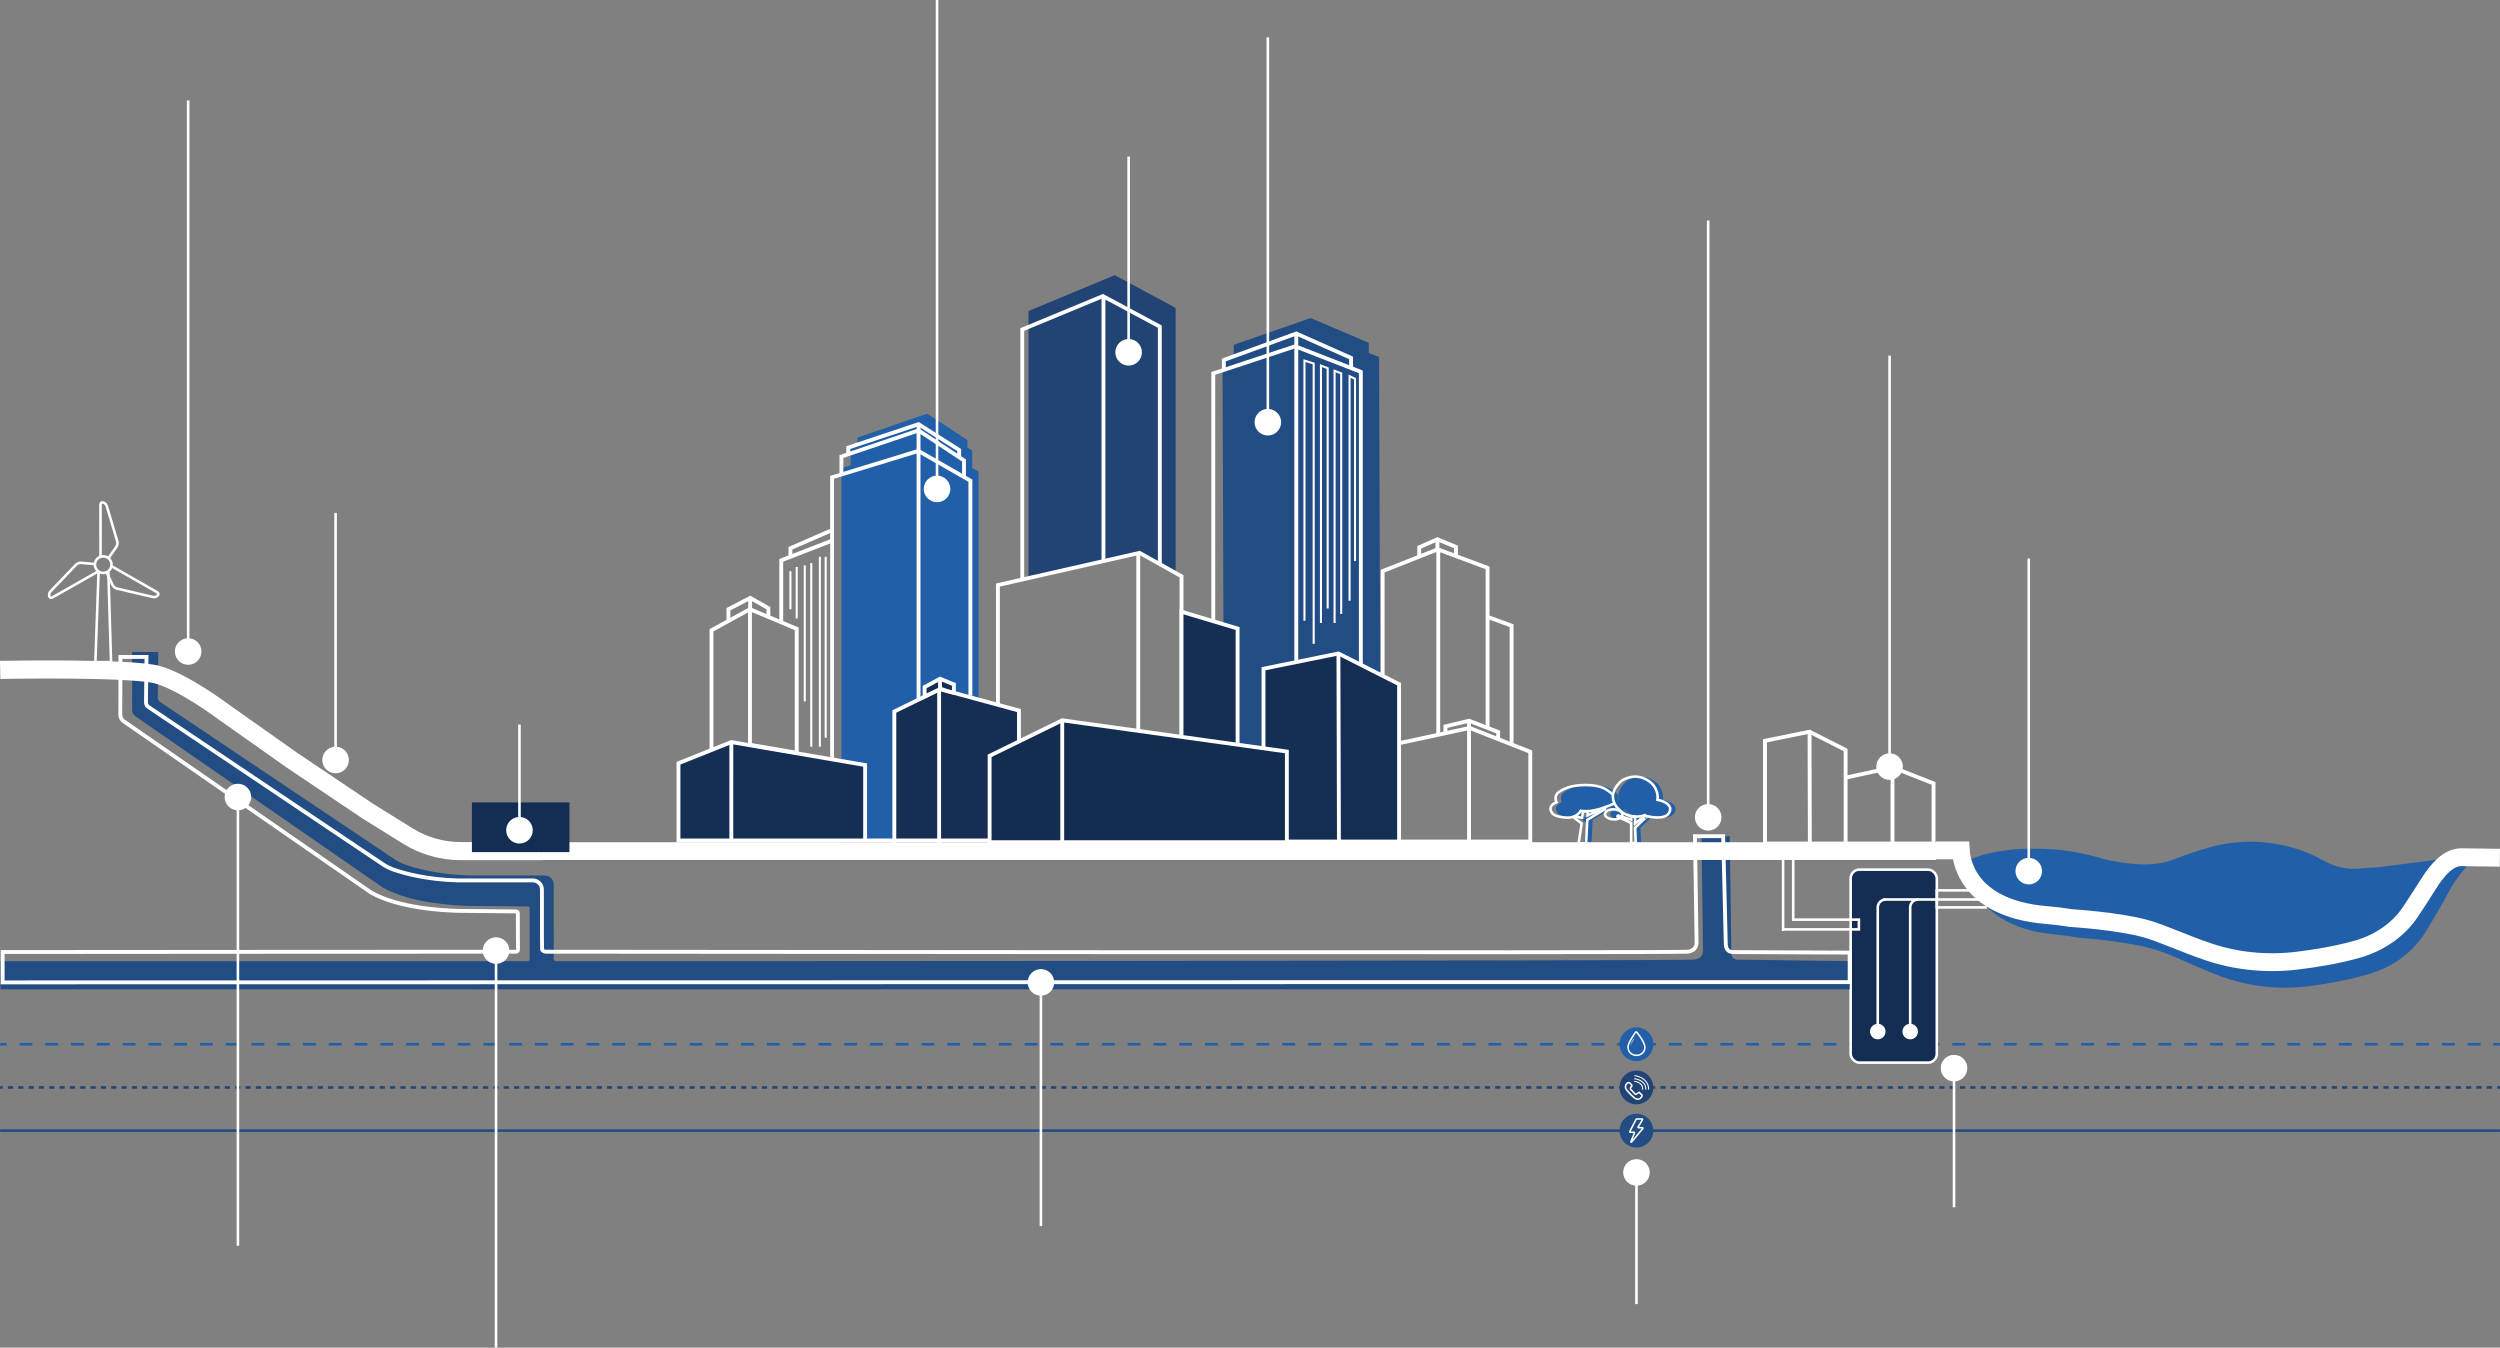 <?xml version="1.0" encoding="UTF-8"?>
<svg id="Layer_2" data-name="Layer 2" xmlns="http://www.w3.org/2000/svg" viewBox="0 0 2185.263 1177.976">
  <rect x="0" y="0" width="2185.263" height="1177.976" fill="#808080" stroke="none"/>
  <defs>
    <style>
      .cls-1 {
        fill: #224475;
      }

      .cls-2 {
        stroke: #214d84;
      }

      .cls-2, .cls-3, .cls-4, .cls-5, .cls-6, .cls-7, .cls-8, .cls-9, .cls-10, .cls-11, .cls-12, .cls-13, .cls-14, .cls-15, .cls-16, .cls-17, .cls-18 {
        stroke-miterlimit: 10;
      }

      .cls-2, .cls-3, .cls-4, .cls-5, .cls-6, .cls-8, .cls-10, .cls-11, .cls-12, .cls-13, .cls-14, .cls-16, .cls-17, .cls-18 {
        fill: none;
      }

      .cls-2, .cls-6, .cls-9, .cls-10, .cls-12, .cls-17, .cls-18 {
        stroke-width: 2.259px;
      }

      .cls-3 {
        stroke-width: 15.816px;
      }

      .cls-3, .cls-4, .cls-5, .cls-7, .cls-8, .cls-9, .cls-11, .cls-13, .cls-14, .cls-15, .cls-16, .cls-18 {
        stroke: #fff;
      }

      .cls-4 {
        stroke-width: 15.59px;
      }

      .cls-5, .cls-11 {
        stroke-width: 1.356px;
      }

      .cls-5, .cls-13, .cls-14 {
        stroke-linecap: round;
      }

      .cls-6, .cls-17 {
        stroke: #225fa9;
      }

      .cls-7 {
        fill: #132d51;
      }

      .cls-7, .cls-8, .cls-15 {
        stroke-width: 3.389px;
      }

      .cls-19, .cls-9 {
        fill: #142d52;
      }

      .cls-20 {
        fill: #225fa9;
      }

      .cls-10, .cls-12 {
        stroke: #224475;
      }

      .cls-21 {
        fill: #fff;
      }

      .cls-12 {
        stroke-dasharray: 4.514 4.514;
      }

      .cls-13 {
        stroke-width: .904px;
      }

      .cls-14 {
        stroke-width: .452px;
      }

      .cls-15 {
        fill: #152f54;
      }

      .cls-16 {
        stroke-width: 1.808px;
      }

      .cls-17 {
        stroke-dasharray: 11.263 11.263;
      }

      .cls-22 {
        fill: #214d84;
      }
    </style>
  </defs>
  <g id="Design_Info_For_Production_Info_" data-name="Design Info (For Production/Info)">
    <g>
      <g>
        <path class="cls-20" d="M2150.224,748.907l-69.87,8.987c-1.411.182-2.833.293-4.259.343-4.115.144-8.221.445-12.308.881-13.055,1.39-23.934-1.868-32.604-6.77-29.527-16.693-66.284-21.198-99.885-11.66-12.405,3.521-22.114,7.019-28.852,9.702-9.618,3.829-20.178,5.641-30.775,5.182-15.897-.689-29-3.572-37.736-6.098-14.284-4.131-29.146-6.641-44.204-7.34-38.359-1.78-59.089,5.36-66.797,8.868-2.226,1.013-3.52,3.073-3.276,5.217,1.463,12.904,10.789,54.617,76.289,60.558,7.224.655,14.412,1.625,21.537,2.915.254.046.51.079.769.097,4.199.298,42.068,3.138,65.873,10.326,14.842,4.482,34.325,14.852,56.608,23.129,25,9.287,52.196,12.21,78.829,8.631,15.988-2.149,36.24-5.71,54.106-11.41,19.977-6.373,36.699-19.452,47.06-36.62,4.647-7.7,10.443-17.479,16.156-27.581.054-.096.105-.192.152-.291.785-1.627,8.316-16.953,19.002-28.447,3.538-3.805-.189-9.342-5.814-8.619Z"/>
        <g>
          <polyline class="cls-20" points="735.485 737.486 735.485 409.29 810.256 385.494 855.355 412.328 855.355 737.486"/>
          <polyline class="cls-20" points="849.811 408.809 849.811 394.014 810.402 367.201 743.55 390.507 743.55 406.525"/>
          <polyline class="cls-20" points="845.622 391.164 845.622 384.676 810.402 361.608 749.479 382.504 749.479 388.44"/>
          <polygon class="cls-1" points="1027.646 499.659 1027.646 269.158 974.414 240.507 899.001 271.868 899.001 506.567 996.487 484.348 1027.646 499.659"/>
          <g>
            <polyline class="cls-22" points="1069.825 650.581 1068.608 313.386 1144.534 289.316 1205.457 311.993 1206.674 671.226"/>
            <polyline class="cls-22" points="1196.427 308.632 1196.427 299.66 1145.594 277.978 1078.412 301.45 1078.412 310.278"/>
          </g>
        </g>
        <g id="City">
          <g id="city">
            <polygon class="cls-15" points="593.058 734.648 593.058 667.137 639.271 648.652 756.209 668.744 756.209 734.648 593.058 734.648"/>
            <polyline class="cls-8" points="639.271 648.2 639.25 691.198 639.25 734.196"/>
            <polyline class="cls-8" points="621.915 655.142 621.915 550.905 655.526 532.522 696.416 549.663 696.416 658.019 655.541 650.996 655.526 532.522"/>
            <polyline class="cls-8" points="636.724 542.805 636.724 532.522 655.758 522.609 671.619 531.574 671.619 539.268"/>
            <line class="cls-8" x1="655.657" y1="532.707" x2="655.758" y2="522.609"/>
            <polyline class="cls-8" points="727.353 663.334 727.353 417.225 802.752 394.159 848.23 420.17 848.23 608.137"/>
            <line class="cls-8" x1="802.9" y1="610.937" x2="802.9" y2="394.159"/>
            <polyline class="cls-8" points="842.64 416.972 842.64 402.496 802.9 376.261 735.485 399.064 735.485 414.737"/>
            <line class="cls-8" x1="802.9" y1="394.601" x2="802.9" y2="376.261"/>
            <polyline class="cls-8" points="838.416 399.707 838.416 393.358 802.9 370.788 741.464 391.233 741.464 397.042"/>
            <line class="cls-8" x1="802.9" y1="376.59" x2="802.9" y2="370.788"/>
            <polyline class="cls-8" points="682.898 543.997 682.898 489.79 727.353 472.549"/>
            <polyline class="cls-8" points="727.353 463.349 690.908 479.199 690.908 486.684"/>
            <polyline class="cls-15" points="781.739 737.486 781.739 621.919 821.694 602.359 890.673 621.104 890.673 739.538"/>
            <line class="cls-8" x1="820.899" y1="739.013" x2="820.899" y2="602.359"/>
            <polyline class="cls-15" points="821.707 593.31 821.697 600.419 821.695 601.668 821.695 601.968 821.694 602.359 808.201 608.804 808.201 600.57 821.707 593.31 833.806 598.247 833.806 604.814 833.806 605.57 828.08 604.052 823.099 602.359 822.222 602.359"/>
            <polyline class="cls-8" points="872.275 615.77 872.275 511.405 996.091 483.263 1032.762 503.73 1032.762 642.343"/>
            <line class="cls-8" x1="994.947" y1="642.343" x2="994.947" y2="483.263"/>
            <polyline class="cls-8" points="893.559 506.567 893.559 288.013 964.047 258.809 1013.802 285.49 1013.802 493.148"/>
            <line class="cls-8" x1="964.526" y1="490.437" x2="964.526" y2="258.809"/>
            <polygon class="cls-15" points="1032.762 534.726 1081.791 549.406 1081.791 652.993 1032.762 645.893 1032.762 534.726"/>
            <polyline class="cls-15" points="1104.432 656.912 1104.432 584.527 1169.933 571.217 1222.96 598.052 1222.96 735.569 1124.857 735.569"/>
            <polygon class="cls-7" points="865.037 736.197 865.037 660.685 928.504 629.613 1124.857 656.939 1124.857 736.197 865.037 736.197"/>
            <line class="cls-8" x1="928.504" y1="736.197" x2="928.504" y2="629.613"/>
            <line class="cls-15" x1="1169.933" y1="571.217" x2="1170.367" y2="735.247"/>
            <polyline class="cls-8" points="1060.539 543.043 1060.539 326.402 1132.096 302.69 1189.514 325.03 1189.514 580.764"/>
            <line class="cls-8" x1="1133.095" y1="578.703" x2="1133.095" y2="302.69"/>
            <polyline class="cls-8" points="1181.003 321.719 1181.003 312.88 1133.095 291.52 1069.779 314.644 1069.779 323.34"/>
            <line class="cls-8" x1="1133.095" y1="302.69" x2="1133.095" y2="291.52"/>
            <polyline class="cls-8" points="1222.96 735.569 1337.634 735.569 1337.634 657.167 1284.602 636.306 1222.96 649.627"/>
            <line class="cls-8" x1="1284.099" y1="735.136" x2="1284.099" y2="636.306"/>
            <polyline class="cls-8" points="1263.476 640.872 1263.476 634.938 1284.099 630.016 1309.568 639.86 1309.568 646.127"/>
            <line class="cls-8" x1="1284.099" y1="636.306" x2="1284.099" y2="630.016"/>
            <polyline class="cls-8" points="1208.581 590.775 1208.581 499.23 1256.74 480.155 1300.294 496.369 1300.294 635.548"/>
            <line class="cls-8" x1="1257.182" y1="642.232" x2="1257.182" y2="480.155"/>
            <polyline class="cls-8" points="1240.532 486.575 1240.532 478.416 1256.447 471.369 1272.638 478.08 1272.638 486.073"/>
            <line class="cls-8" x1="1256.447" y1="479.965" x2="1256.447" y2="471.369"/>
            <polyline class="cls-8" points="1300.294 539.249 1321.297 546.905 1321.297 651.017"/>
            <polyline class="cls-8" points="1613.27 679.739 1654.58 670.811 1690.121 684.792 1690.121 737.334 1613.27 737.334"/>
            <line class="cls-8" x1="1654.244" y1="737.044" x2="1654.244" y2="670.811"/>
            <polyline class="cls-8" points="1542.787 737.334 1542.787 647.517 1581.737 639.602 1613.27 655.56 1613.27 737.334 1541.681 737.334"/>
            <line class="cls-8" x1="1581.995" y1="737.143" x2="1581.737" y2="639.602"/>
          </g>
          <line class="cls-16" x1="721.738" y1="486.684" x2="721.738" y2="644.894"/>
          <line class="cls-16" x1="716.659" y1="486.684" x2="716.659" y2="652.681"/>
          <line class="cls-16" x1="709.13" y1="492.186" x2="709.13" y2="652.681"/>
          <line class="cls-16" x1="703.454" y1="494.218" x2="703.454" y2="613.065"/>
          <line class="cls-16" x1="696.416" y1="495.572" x2="696.416" y2="540.605"/>
          <line class="cls-16" x1="690.908" y1="499.297" x2="690.908" y2="532.522"/>
          <polyline class="cls-16" points="1140.234 542.67 1140.234 315.184 1148.297 317.731 1148.297 562.803"/>
          <polyline class="cls-16" points="1154.637 544.486 1154.637 319.568 1160.541 321.818 1160.541 531.834"/>
          <polyline class="cls-16" points="1166.564 544.486 1166.564 324.105 1172.349 326.372 1172.349 536.614"/>
          <polyline class="cls-16" points="1179.659 525.087 1179.659 328.846 1184.438 331.096 1184.438 490.437"/>
          <g>
            <circle class="cls-20" cx="1430.443" cy="912.782" r="14.758"/>
            <circle class="cls-1" cx="1430.443" cy="950.538" r="14.758"/>
            <circle class="cls-22" cx="1430.443" cy="988.295" r="14.758"/>
            <g>
              <line class="cls-6" x1=".152" y1="912.782" x2="5.8" y2="912.782"/>
              <line class="cls-17" x1="17.063" y1="912.782" x2="2173.873" y2="912.782"/>
              <line class="cls-6" x1="2179.504" y1="912.782" x2="2185.153" y2="912.782"/>
            </g>
            <g>
              <line class="cls-10" x1=".152" y1="950.538" x2="2.411" y2="950.538"/>
              <line class="cls-12" x1="6.926" y1="950.538" x2="2180.636" y2="950.538"/>
              <line class="cls-10" x1="2182.893" y1="950.538" x2="2185.153" y2="950.538"/>
            </g>
            <line class="cls-2" x1=".152" y1="988.295" x2="2185.153" y2="988.295"/>
            <path class="cls-11" d="M1430.678,902.221c-.276-.334-.797-.326-1.048.027-1.252,1.766-4.406,6.572-5.919,10.174-1.092,2.601-.74,5.672,1.196,7.724.153.162.318.322.495.478,2.472,2.177,6.19,2.477,9.021.793,1.227-.73,2.398-1.863,3.015-3.622.537-1.529.414-3.2-.11-4.733-.745-2.181-2.504-5.817-6.651-10.841Z"/>
            <path class="cls-14" d="M1428.177,908.381s-1.578,1.641-1.978,3.471"/>
            <path class="cls-14" d="M1425.645,912.641s-.028.053-.057.282"/>
            <g>
              <path class="cls-5" d="M1433.256,955.248c-.476-.313-1.104-.246-1.508.155-.354.352-1.093.899-1.374,1.014,0,0-.681.472-1.313-.285l-3.581-3.862s-.806-.862-.129-1.733l.91-.941s.531-.714-.116-1.345c-.648-.631-1.507-1.568-1.507-1.568,0,0-.656-.714-1.713-.228-.183.084-.367.206-.544.351-1.485,1.204-2.019,3.249-1.152,4.953.21.414.501.841.898,1.261,0,0,2.832,3.615,6.228,6.413,3.422,2.819,5.532.466,5.532.466l.947-.992s1.066-1.023.128-2.033l-1.704-1.627Z"/>
              <path class="cls-13" d="M1428.732,945.193s7.353.614,7.178,6.932"/>
              <path class="cls-13" d="M1428.732,942.91s9.866.942,9.936,9.215"/>
              <path class="cls-13" d="M1428.929,940.257s11.81,1.127,12.2,11.868"/>
            </g>
            <path class="cls-5" d="M1430.474,978.114h4.979c.265,0,.429.289.293.516l-3.933,6.568c-.136.227.028.516.293.516h3.755c.289,0,.447.336.263.559l-9.996,12.077c-.249.301-.727.015-.578-.347l3.203-7.806c.091-.222-.069-.466-.309-.47l-3.593-.068c-.253-.005-.413-.273-.296-.498l5.618-10.862c.059-.113.175-.184.303-.184Z"/>
          </g>
        </g>
        <g id="waterpump">
          <rect class="cls-9" x="1617.662" y="760.137" width="75.322" height="168.719" rx="7.663" ry="7.663"/>
          <circle class="cls-21" cx="1641.368" cy="901.7" r="6.783"/>
          <circle class="cls-21" cx="1669.704" cy="901.7" r="6.783"/>
          <line class="cls-18" x1="1646.165" y1="786.253" x2="1736.725" y2="786.253"/>
          <path class="cls-18" d="M1641.368,901.7v-108.51c0-3.831,3.105-6.936,6.936-6.936"/>
          <path class="cls-18" d="M1669.704,901.7v-108.51c0-3.831,3.105-6.936,6.936-6.936"/>
          <polyline class="cls-18" points="1736.725 793.169 1692.984 793.169 1692.984 778.274 1727.812 778.274"/>
          <polyline class="cls-18" points="1558.608 813.655 1558.608 741.839 1567.444 741.839 1567.444 803.874"/>
          <polyline class="cls-18" points="1557.653 812.385 1624.857 812.385 1624.857 803.859 1566.399 803.859"/>
        </g>
        <g id="trees">
          <path class="cls-20" d="M1434.527,736.816l-4.017-0.0 0-17.447-11.93-5.576s-.335-.813.43-1.004l11.566,3.585.048-2.915,3.298.43.096,5.831,8.412-6.738s1.533.445,1.869.458c.348.014-10.376,10.104-10.376,10.104l.605,13.273Z"/>
          <path class="cls-20" d="M1441.742,712.788s-13.84,5.052-23.679-7.213c-9.839-12.266,4.132-23.154,4.132-23.154,0,0,12.922-9.117,25.778,1.837,0,0,6.69,5.379,5.575,14.824,0,0,13.558,2.4,10.692,10.298-3.331,9.177-22.498,3.409-22.498,3.409Z"/>
          <ellipse class="cls-20" cx="1415.245" cy="711.856" rx="4.389" ry="7.635" transform="translate(637.369 2091.916) rotate(-87.294)"/>
          <polygon class="cls-20" points="1391.129 737.334 1384.619 737.334 1387.237 719.857 1378.534 713.064 1387.662 714.833 1388.299 707.757 1392.474 707.757 1392.474 712.711 1407.616 705.847 1407.616 707.262 1392.191 716.602 1391.129 737.334"/>
          <path class="cls-20" d="M1386.446,708.732s-3.24,6.523-12.534,5.969c-9.294-.554-11.81-3.24-11.81-3.24,0,0-6.352-6.31,3.198-10.232,0,0-3.112-5.415,2.388-9.166,5.5-3.752,11.767-4.903,11.767-4.903,0,0,20.373-3.885,30.728,3.97.29.22.593.421.907.605,1.164.681,4.253,2.965,3.453,7.662,0,0,7.996.76,10.403,2.601,1.478,1.13,1.334,2.161.993,2.797-.186.347-.469.63-.801.842-1.332.85-7.37,4.244-15.882,2.032,0,0-3.155-.957-4.038-1.184,0,0-11.484,3.92-18.771,2.25Z"/>
        </g>
        <g id="PIPES">
          <path id="PIPES-2" data-name="PIPES" class="cls-22" d="M1089.856,864.772l-1089.439.03v-24.603c1.648,0,124.615-.015,460.918.004.947 0,1.712-.772,1.705-1.719l-0-0-.09-44.501 0-0c.022-.886-.687-1.619-1.574-1.627-16.428-.158-32.767-.315-49.2-.473-.579-.005-1.287-.016-2.095-.038-.698-.018-1.396-.043-2.094-.074-9.579-.424-48.249-1.885-73.217-15.86l-216.303-149.734c-1.893-1.311-3.02-3.469-3.013-5.772l.071-23.18v-27.294h22.811l-.419,38.099-.004,1.709c-.003,1.564.774,3.026,2.073,3.897l204.735,137.363c2.778,1.871,5.771,3.399,8.914,4.555,9.198,3.383,29.581,8.988,56.544,9.692h65.888c4.378,0,7.927,3.549,7.927,7.927l.007,19.033-.007.365c0,15.865.038,30.029.038,45.894l-0.0 0c-0.0.94.76,1.702,1.7,1.704,42.651.053,983.934-.246,995.136-1.361,3.581-.356,5.501-2.279,5.501-2.279,1.408-1.408,2.278-3.353,2.278-5.501l-1.343-100.081h24.65l1.43,101.559c0,3.547,1.598,6.285,5.145,6.285l98.271,1.359 0,24.651-526.946-.03Z"/>
          <path id="PIPES-3" data-name="PIPES" class="cls-8" d="M1380.836,858.471l-1378.521.228v-26.531c197.811-.228,413.433-.247,448.475-.245.947 0,2.017-.716,2.01-1.663l-.101-11.773-.041-20.176c.022-.886-.687-1.619-1.574-1.627-16.428-.158-32.767-.315-49.2-.473-.579-.005-1.287-.016-2.095-.038-.698-.018-1.396-.043-2.094-.074-9.579-.424-48.249-1.885-73.217-15.86l-216.303-149.734c-1.893-1.311-3.02-3.469-3.013-5.772l.071-23.18v-27.294h22.811l-.419,38.099-.004,1.709c-.003,1.564.774,3.026,2.073,3.897l204.735,137.363c2.778,1.871,5.771,3.399,8.914,4.555,9.198,3.383,29.581,8.988,56.544,9.692h65.888c4.378,0,7.927,3.549,7.927,7.927l.007,19.033-.007.365c0,15.865.017,5.575.017,21.44l.131,11.58c0,.94,2.07,1.968,3.01,1.969,42.652.053,987.149,1.113,998.351-.002,3.581-.356,5.501-2.279,5.501-2.279,1.408-1.408,2.278-3.353,2.278-5.501l-1.42-93.159h24.65l2.271,93.361c0,4.928,1.718,7.9,6.646,7.91l101.662.462 0,25.814-235.966-.026Z"/>
        </g>
        <g id="trees-2" data-name="trees">
          <path class="cls-18" d="M1429.809,736.816l-4.017-0.0 0-17.447-11.93-5.576s-.335-.813.43-1.004l11.566,3.585.048-2.915,3.298.43.096,5.831,8.412-6.738s1.533.445,1.869.458c.348.014-10.376,10.104-10.376,10.104l.605,13.273Z"/>
          <path class="cls-18" d="M1437.023,712.788s-13.84,5.052-23.679-7.213c-9.839-12.266,4.132-23.154,4.132-23.154,0,0,12.922-9.117,25.778,1.837,0,0,6.69,5.379,5.575,14.824,0,0,13.558,2.4,10.692,10.298-3.331,9.177-22.498,3.409-22.498,3.409Z"/>
          <ellipse class="cls-18" cx="1410.526" cy="711.856" rx="4.389" ry="7.635" transform="translate(632.873 2087.203) rotate(-87.294)"/>
          <path class="cls-18" d="M1386.41,737.334l-6.51-0,2.618-17.477-6.556-5.117c-.542-.423-.148-1.289.527-1.158l6.454,1.251.771-5.786,4.04.036v3.627l15.142-6.864-0,1.415-15.425,9.34-1.061,20.732Z"/>
          <path class="cls-18" d="M1409.925,694.92s-1.478-1.769-3.555-3.186c-.301-.205-.617-.385-.907-.605-10.354-7.854-30.728-3.97-30.728-3.97,0,0-6.267,1.151-11.767,4.903-5.5,3.752-2.388,9.166-2.388,9.166-9.55,3.922-3.198,10.232-3.198,10.232,0,0,2.515,2.686,11.81,3.24,9.294.554,12.534-5.969,12.534-5.969,7.288,1.67,18.771-2.25,18.771-2.25,0,0,9.128-3.295,10.677-4.31"/>
        </g>
        <g id="MainLine">
          <rect class="cls-21" x="473.704" y="736.197" width="1218.562" height="15.501"/>
          <path class="cls-3" d="M473.704,743.948h-71.036c-16.302,0-32.273-4.549-46.078-13.125l-35.244-21.894-66.53-44.706-60.435-42.697s-33.519-25.116-56.372-31.646c-22.854-6.53-137.857-4.322-137.857-4.322"/>
          <path class="cls-4" d="M1692.266,743.32h21.663c.275,4.604,2.757,50.623,74.951,56.538,7.2.59,14.363,1.468,21.462,2.64,0,0,40.162,2.418,64.859,9.155,14.53,3.963,33.602,13.134,55.416,20.453,24.474,8.212,51.097,10.798,77.169,7.632,15.652-1.9,35.477-5.05,52.966-10.09,19.556-5.636,35.926-17.202,46.068-32.384,4.571-6.842,10.279-15.542,15.899-24.522,8.141-13.009,17.431-23.244,28.494-23.454l33.938.479"/>
        </g>
        <line class="cls-8" x1="756.209" y1="734.648" x2="865.037" y2="734.648"/>
        <rect class="cls-19" x="412.499" y="701.421" width="85.264" height="43.427"/>
        <g id="LOines">
          <circle class="cls-21" cx="1773.353" cy="761.463" r="11.615"/>
          <line class="cls-18" x1="1773.353" y1="761.463" x2="1773.353" y2="488.155"/>
          <circle class="cls-21" cx="1708.015" cy="933.664" r="11.615"/>
          <line class="cls-18" x1="1708.015" y1="933.663" x2="1708.015" y2="1055.28"/>
          <circle class="cls-21" cx="207.956" cy="696.697" r="11.615"/>
          <line class="cls-18" x1="207.956" y1="696.697" x2="207.956" y2="1088.892"/>
          <circle class="cls-21" cx="819.071" cy="427.379" r="11.615"/>
          <line class="cls-18" x1="819.071" y1="427.379" x2="819.071"/>
          <circle class="cls-21" cx="986.542" cy="307.954" r="11.615"/>
          <line class="cls-18" x1="986.542" y1="307.954" x2="986.542" y2="136.841"/>
          <circle class="cls-21" cx="1108.231" cy="369.065" r="11.615"/>
          <line class="cls-18" x1="1108.231" y1="369.065" x2="1108.231" y2="32.697"/>
          <circle class="cls-21" cx="1651.695" cy="670.096" r="11.615"/>
          <line class="cls-18" x1="1651.695" y1="670.096" x2="1651.695" y2="310.846"/>
          <circle class="cls-21" cx="164.461" cy="569.49" r="11.615"/>
          <line class="cls-18" x1="164.461" y1="569.49" x2="164.461" y2="87.801"/>
          <circle class="cls-21" cx="1493.122" cy="714.415" r="11.615"/>
          <line class="cls-18" x1="1493.122" y1="714.415" x2="1493.122" y2="192.75"/>
          <circle class="cls-21" cx="454.07" cy="725.727" r="11.615"/>
          <line class="cls-18" x1="454.07" y1="726.179" x2="454.07" y2="633.327"/>
          <circle class="cls-21" cx="909.876" cy="858.698" r="11.615"/>
          <line class="cls-18" x1="909.876" y1="869.099" x2="909.876" y2="1071.747"/>
          <circle class="cls-21" cx="1430.443" cy="1024.831" r="11.615"/>
          <line class="cls-18" x1="1430.443" y1="1018.819" x2="1430.443" y2="1139.918"/>
          <line class="cls-18" x1="433.6" y1="830.901" x2="433.6" y2="1177.976"/>
          <circle class="cls-21" cx="293.332" cy="664.327" r="11.615"/>
          <line class="cls-18" x1="293.332" y1="448.333" x2="293.332" y2="667.417"/>
          <circle class="cls-21" cx="433.6" cy="830.901" r="11.615"/>
        </g>
      </g>
      <g>
        <polyline class="cls-18" points="94.701 499.94 97.083 578.77 83.364 578.77 86.176 499.712"/>
        <circle class="cls-18" cx="90.223" cy="493.556" r="7.253"/>
        <path class="cls-18" d="M87.878,486.694l-.035-45.587s0-2.59,2.534-1.793c1.453.457,2.548,1.673,2.982,3.134l9.007,30.281s.143.362.25.946c.289,1.58-.128,3.209-1.047,4.527l-6.777,9.722"/>
        <path class="cls-18" d="M97.742,495.06l39.587,22.605s2.248,1.286.298,3.09c-1.119,1.034-2.717,1.381-4.201,1.033l-30.757-7.218s-.385-.056-.945-.253c-1.515-.533-2.722-1.705-3.41-3.156l-5.074-10.71"/>
        <path class="cls-18" d="M85.455,499.682l-39.626,22.538s-2.253,1.279-2.81-1.318c-.32-1.49.197-3.042,1.252-4.141l21.886-22.783s.244-.303.699-.684c1.231-1.032,2.854-1.473,4.454-1.325l11.8,1.093"/>
      </g>
    </g>
  </g>
</svg>